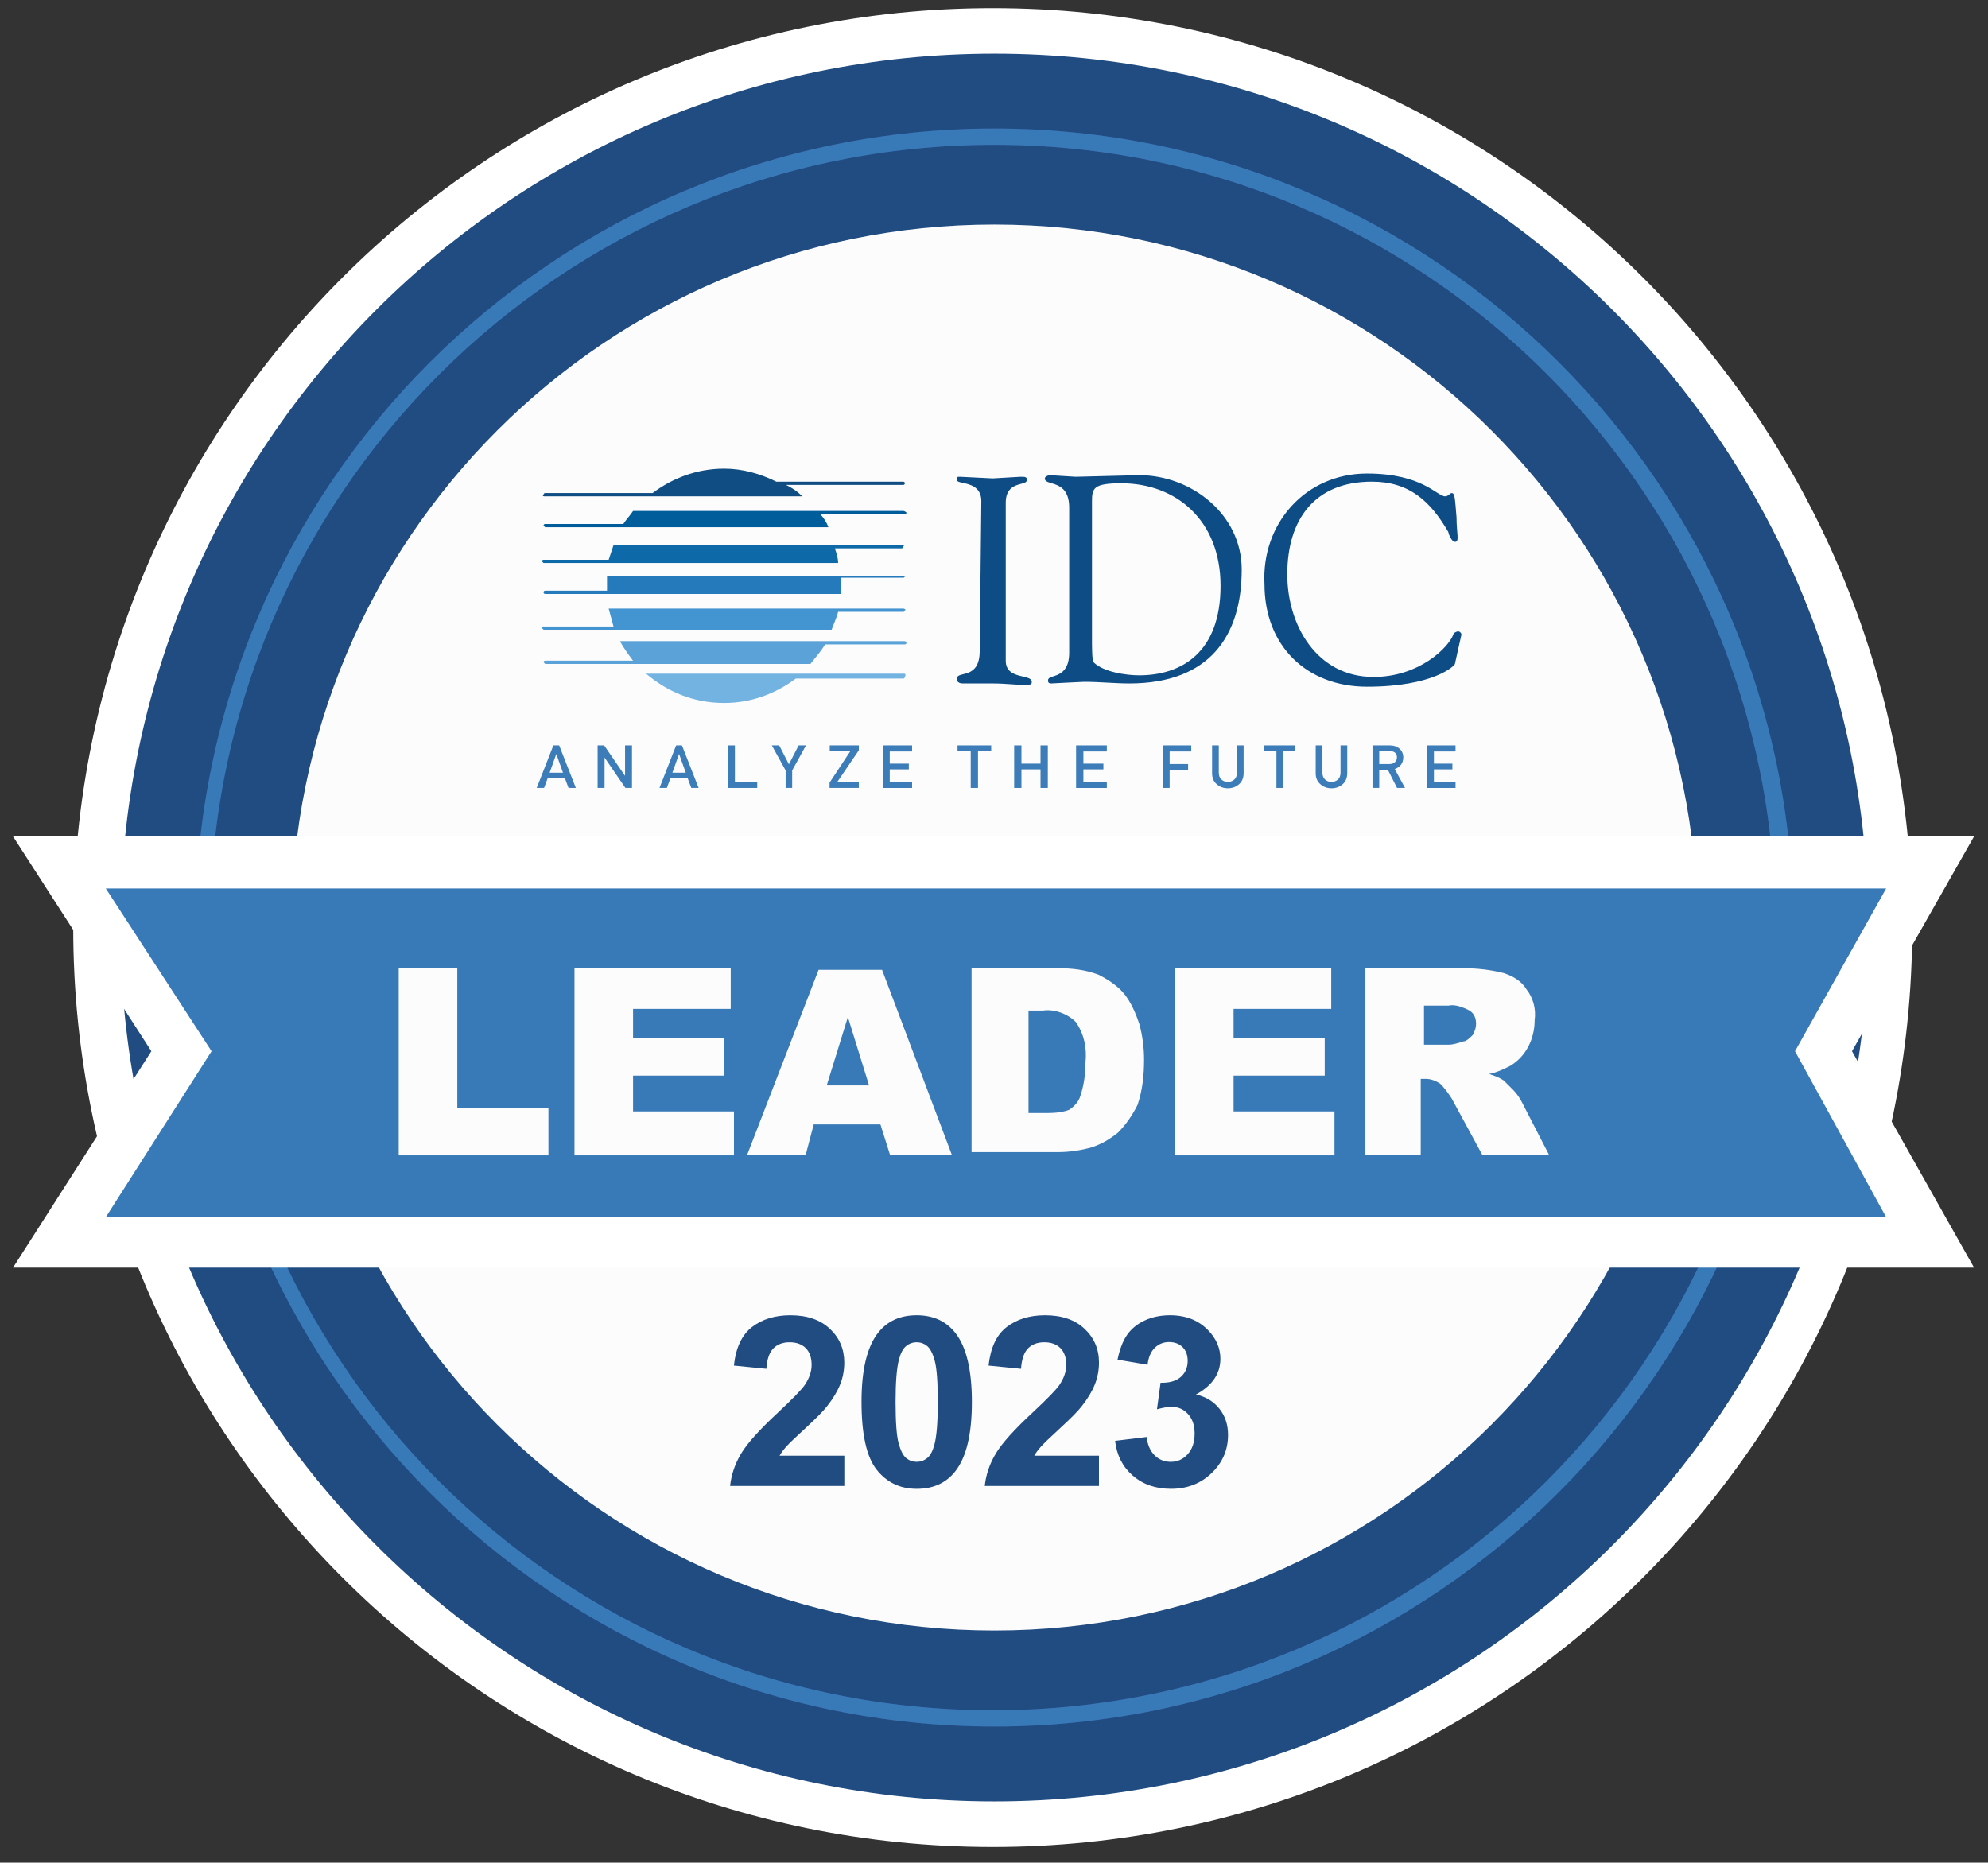 <svg xmlns="http://www.w3.org/2000/svg" width="127" height="119" viewBox="0 0 127 119" fill="none"><rect x="0" y="0" width="127" height="119" fill="#333333" stroke="none"/><g clip-path="url(#clip0_1498_6308)"><path d="M63.418 117.999C95.859 117.999 122.158 91.7 122.158 59.259C122.158 26.818 95.859 0.52 63.418 0.52C30.977 0.52 4.678 26.818 4.678 59.259C4.678 91.7 30.977 117.999 63.418 117.999Z" fill="white"></path><path d="M63.522 115.088C94.355 115.088 119.351 90.093 119.351 59.259C119.351 28.426 94.355 3.431 63.522 3.431C32.689 3.431 7.693 28.426 7.693 59.259C7.693 90.093 32.689 115.088 63.522 115.088Z" fill="#204C81"></path><path d="M63.522 110.306C35.348 110.306 12.476 87.434 12.476 59.259C12.476 31.085 35.348 8.213 63.522 8.213C91.696 8.213 114.568 31.085 114.568 59.259C114.464 87.434 91.696 110.306 63.522 110.306ZM63.522 9.253C35.868 9.253 13.412 31.605 13.412 59.259C13.412 86.914 35.764 109.266 63.418 109.266C91.073 109.266 113.425 86.914 113.425 59.259C113.425 31.605 91.073 9.253 63.522 9.253Z" fill="#344D93"></path><path d="M63.522 110.306C35.348 110.306 12.476 87.434 12.476 59.259C12.476 31.085 35.348 8.213 63.522 8.213C91.696 8.213 114.568 31.085 114.568 59.259C114.464 87.434 91.696 110.306 63.522 110.306ZM63.522 9.253C35.868 9.253 13.412 31.605 13.412 59.259C13.412 86.914 35.764 109.266 63.418 109.266C91.073 109.266 113.425 86.914 113.425 59.259C113.425 31.605 91.073 9.253 63.522 9.253Z" fill="#387AB7"></path><path d="M63.522 104.172C88.326 104.172 108.434 84.064 108.434 59.26C108.434 34.455 88.326 14.347 63.522 14.347C38.718 14.347 18.61 34.455 18.61 59.26C18.61 84.064 38.718 104.172 63.522 104.172Z" fill="#FCFCFC"></path><path d="M126.108 80.988H0.832L9.669 67.161L0.832 53.438H126.108L118.311 67.161L126.108 80.988Z" fill="white"></path><path d="M6.758 77.765L13.515 67.161L6.758 56.764H120.494L114.672 67.161L120.494 77.765H6.758Z" fill="#387AB7"></path><path d="M25.471 61.859H29.214V70.799H35.036V73.814H25.471V61.859Z" fill="#FCFCFC"></path><path d="M36.7 61.859H46.68V64.458H40.442V66.329H46.264V68.72H40.442V71.007H46.888V73.814H36.7V61.859Z" fill="#FCFCFC"></path><path d="M56.245 71.839H51.982L51.462 73.814H47.719L52.294 61.962H56.349L60.819 73.814H56.868L56.245 71.839ZM55.517 69.344L54.165 64.978L52.814 69.344H55.517Z" fill="#FCFCFC"></path><path d="M61.963 61.859H67.577C68.512 61.859 69.344 61.962 70.176 62.274C70.8 62.586 71.423 63.002 71.839 63.522C72.255 64.042 72.567 64.769 72.775 65.393C72.983 66.121 73.087 66.953 73.087 67.68C73.087 68.72 72.983 69.656 72.671 70.591C72.359 71.215 71.943 71.839 71.423 72.359C70.903 72.775 70.384 73.087 69.76 73.295C69.032 73.502 68.305 73.606 67.577 73.606H62.067V61.859H61.963ZM65.705 64.562V71.111H66.641C67.161 71.111 67.785 71.111 68.304 70.903C68.616 70.695 68.928 70.384 69.032 69.968C69.24 69.344 69.344 68.616 69.344 67.888C69.448 66.953 69.24 66.017 68.72 65.289C68.201 64.769 67.369 64.458 66.641 64.562H65.705Z" fill="#FCFCFC"></path><path d="M75.062 61.859H85.043V64.458H78.805V66.329H84.627V68.72H78.805V71.007H85.251V73.814H75.062V61.859Z" fill="#FCFCFC"></path><path d="M87.226 73.814V61.859H93.464C94.399 61.859 95.231 61.962 96.063 62.17C96.687 62.378 97.206 62.69 97.518 63.21C97.934 63.73 98.142 64.458 98.038 65.185C98.038 66.329 97.518 67.473 96.479 68.096C96.063 68.304 95.647 68.512 95.127 68.616C95.439 68.72 95.751 68.824 96.063 69.032C96.271 69.24 96.479 69.448 96.687 69.656C96.894 69.864 97.102 70.176 97.206 70.384L98.974 73.814H94.711L92.736 70.176C92.528 69.864 92.32 69.552 92.008 69.24C91.696 69.032 91.384 68.928 91.073 68.928H90.761V73.814H87.226ZM90.969 66.745H92.528C92.84 66.745 93.152 66.641 93.464 66.537C93.672 66.537 93.879 66.329 94.088 66.121C94.191 65.913 94.295 65.705 94.295 65.393C94.295 65.081 94.191 64.769 93.879 64.562C93.464 64.354 92.944 64.146 92.528 64.25H90.969V66.745Z" fill="#FCFCFC"></path><path d="M62.69 32.021C62.69 30.669 61.131 30.981 61.131 30.669C61.131 30.461 61.131 30.461 61.339 30.461L63.418 30.565L65.186 30.461C65.497 30.461 65.601 30.461 65.601 30.669C65.601 31.085 64.25 30.669 64.25 32.125V42.209C64.25 43.457 65.913 43.041 65.913 43.561C65.913 43.665 65.913 43.769 65.497 43.769C65.082 43.769 64.25 43.665 63.418 43.665H61.547C61.235 43.665 61.131 43.561 61.131 43.353C61.131 42.833 62.586 43.457 62.586 41.586L62.69 32.021ZM68.304 32.437C68.304 30.565 66.745 31.085 66.745 30.565C66.745 30.461 66.953 30.358 67.057 30.358L68.72 30.461L72.775 30.358C76.102 30.358 79.325 32.853 79.325 36.387C79.325 40.65 77.245 43.665 72.151 43.665C71.215 43.665 70.28 43.561 69.24 43.561C69.032 43.561 67.265 43.665 67.161 43.665C66.953 43.665 66.953 43.561 66.953 43.457C66.953 43.041 68.304 43.457 68.304 41.69V32.437ZM69.76 40.962C69.76 41.274 69.76 42.209 69.864 42.313C70.488 42.937 71.943 43.145 72.775 43.145C75.478 43.145 77.973 41.69 77.973 37.427C77.973 33.269 75.166 30.877 71.631 30.877C69.864 30.877 69.76 31.189 69.76 32.021V40.962ZM87.33 30.253C90.865 30.253 91.8 31.709 92.32 31.709C92.528 31.709 92.632 31.501 92.736 31.501C92.944 31.501 92.944 31.813 93.048 33.06C93.048 34.1 93.256 34.62 92.944 34.62C92.736 34.62 92.528 34.1 92.528 33.996C91.384 32.021 90.033 30.773 87.642 30.773C84.003 30.773 82.236 33.164 82.236 36.699C82.236 39.922 84.107 43.249 87.746 43.249C90.657 43.249 92.528 41.378 92.84 40.546C92.84 40.442 93.048 40.338 93.152 40.338C93.256 40.338 93.36 40.442 93.36 40.546L92.944 42.417C92.944 42.521 91.592 43.873 87.33 43.873C83.483 43.873 80.78 41.274 80.78 37.323C80.572 33.476 83.379 30.253 87.33 30.253Z" fill="#0D4C85"></path><path d="M57.7 32.645H40.442C40.234 32.957 40.026 33.164 39.818 33.476H34.828C34.724 33.476 34.724 33.58 34.724 33.58L34.828 33.684H52.918C52.814 33.372 52.606 33.06 52.398 32.853H57.804C57.908 32.853 57.908 32.749 57.908 32.749C57.908 32.749 57.804 32.645 57.7 32.645Z" fill="#005D9C"></path><path d="M57.7 34.828H39.194C39.091 35.14 38.987 35.452 38.883 35.764H34.724C34.62 35.764 34.62 35.868 34.62 35.868L34.724 35.971H53.542C53.542 35.66 53.438 35.348 53.334 35.036H57.596C57.7 35.036 57.7 34.932 57.7 34.932C57.7 34.932 57.804 34.828 57.7 34.828Z" fill="#0D69A7"></path><path d="M57.7 36.803H38.779C38.779 37.011 38.779 37.219 38.779 37.323V37.739H34.828C34.724 37.739 34.724 37.843 34.724 37.843C34.724 37.947 34.828 37.947 34.828 37.947H53.749V37.115V36.907H57.7C57.804 36.907 57.804 36.803 57.804 36.803C57.908 36.907 57.804 36.803 57.7 36.803Z" fill="#247ABA"></path><path d="M57.7 38.883H38.883L39.194 40.026H34.724C34.62 40.026 34.62 40.13 34.62 40.13L34.724 40.234H53.126C53.23 39.922 53.438 39.506 53.542 39.09H57.7C57.804 39.09 57.804 38.986 57.804 38.986C57.908 38.986 57.804 38.883 57.7 38.883Z" fill="#4395D1"></path><path d="M57.7 40.962H39.61C39.818 41.378 40.13 41.794 40.442 42.209H34.828C34.724 42.209 34.724 42.313 34.724 42.313L34.828 42.417H51.774C52.086 42.001 52.398 41.69 52.71 41.17H57.804C57.908 41.17 57.908 41.066 57.908 41.066C57.908 40.962 57.804 40.962 57.7 40.962Z" fill="#5AA2D7"></path><path d="M57.7 43.041H41.274C42.625 44.185 44.289 44.912 46.264 44.912C48.031 44.912 49.591 44.289 50.838 43.353H57.7C57.804 43.353 57.804 43.249 57.804 43.249C57.908 43.041 57.804 43.041 57.7 43.041Z" fill="#72B3E2"></path><path d="M34.828 31.709H51.254C50.942 31.397 50.63 31.189 50.215 30.981H57.7C57.804 30.981 57.804 30.877 57.804 30.877C57.804 30.773 57.7 30.773 57.7 30.773H49.591C48.551 30.253 47.408 29.942 46.264 29.942C44.497 29.942 42.937 30.565 41.69 31.501H34.828C34.724 31.501 34.724 31.605 34.724 31.605C34.62 31.709 34.724 31.709 34.828 31.709Z" fill="#104D83"></path><path d="M36.093 49.733H34.983L34.758 50.34H34.287L35.351 47.623H35.722L36.787 50.34H36.319L36.093 49.733ZM35.966 49.368L35.542 48.179H35.535L35.112 49.368H35.966Z" fill="#3C7CB8"></path><path d="M38.178 47.624H38.596L39.922 49.556H39.931V47.624H40.373V50.341H39.953L38.629 48.41H38.621V50.341H38.178V47.624Z" fill="#3C7CB8"></path><path d="M43.935 49.733H42.825L42.6 50.34H42.13L43.194 47.623H43.565L44.63 50.34H44.162L43.935 49.733ZM43.809 49.368L43.385 48.179H43.377L42.954 49.368H43.809Z" fill="#3C7CB8"></path><path d="M46.505 47.624H46.948V49.954H48.375V50.341H46.505V47.624Z" fill="#3C7CB8"></path><path d="M50.189 49.224L49.307 47.624H49.777L50.398 48.83L51.018 47.624H51.488L50.606 49.223V50.341H50.188L50.189 49.224Z" fill="#3C7CB8"></path><path d="M52.996 50L54.324 47.989H53.006V47.624H54.866V47.934L53.491 49.954H54.866V50.341H52.996V50Z" fill="#3C7CB8"></path><path d="M56.397 47.624H58.267V48.012H56.839V48.789H58.058V49.154H56.839V49.955H58.267V50.343H56.397V47.624Z" fill="#3C7CB8"></path><path d="M62.013 47.989H61.17V47.624H63.321V47.989H62.478V50.341H62.013V47.989Z" fill="#3C7CB8"></path><path d="M66.472 49.154H65.253V50.341H64.788V47.624H65.253V48.789H66.472V47.624H66.938V50.341H66.472V49.154Z" fill="#3C7CB8"></path><path d="M68.744 47.624H70.708V48.012H69.211V48.789H70.489V49.154H69.211V49.955H70.708V50.343H68.744V47.624Z" fill="#3C7CB8"></path><path d="M74.29 47.624H76.101V48.012H74.72V48.815H75.9V49.18H74.72V50.341H74.29V47.624Z" fill="#3C7CB8"></path><path d="M77.432 47.624H77.861V49.378C77.864 49.563 77.92 49.704 78.029 49.801C78.135 49.903 78.271 49.954 78.44 49.954C78.608 49.954 78.746 49.903 78.855 49.801C78.962 49.704 79.016 49.563 79.018 49.378V47.624H79.447V49.42C79.442 49.706 79.344 49.933 79.158 50.1C78.967 50.274 78.729 50.36 78.44 50.363C78.156 50.361 77.918 50.274 77.728 50.101C77.532 49.934 77.434 49.707 77.432 49.421V47.624Z" fill="#3C7CB8"></path><path d="M81.543 47.989H80.765V47.624H82.75V47.989H81.972V50.341H81.543V47.989Z" fill="#3C7CB8"></path><path d="M84.051 47.624H84.481V49.378C84.483 49.563 84.539 49.704 84.647 49.801C84.755 49.903 84.891 49.954 85.059 49.954C85.228 49.954 85.365 49.903 85.474 49.801C85.58 49.704 85.634 49.563 85.637 49.378V47.624H86.067V49.42C86.06 49.706 85.965 49.933 85.777 50.1C85.587 50.274 85.348 50.36 85.059 50.363C84.776 50.361 84.538 50.274 84.347 50.101C84.152 49.934 84.054 49.707 84.051 49.421V47.624Z" fill="#3C7CB8"></path><path d="M87.679 47.624H88.787C89.023 47.624 89.216 47.683 89.366 47.803C89.545 47.938 89.639 48.131 89.647 48.383C89.642 48.752 89.46 49.002 89.1 49.135L89.757 50.341H89.247L88.66 49.18H88.109V50.341H87.679V47.624ZM88.109 48.815H88.759C88.921 48.813 89.041 48.769 89.123 48.681C89.202 48.6 89.242 48.5 89.242 48.382C89.238 48.239 89.192 48.137 89.099 48.074C89.026 48.018 88.921 47.99 88.783 47.99H88.109V48.815Z" fill="#3C7CB8"></path><path d="M91.173 47.624H92.984V48.012H91.603V48.789H92.783V49.154H91.603V49.955H92.984V50.343H91.173V47.624Z" fill="#3C7CB8"></path><path d="M53.938 93.001V94.934H46.641C46.72 94.203 46.957 93.51 47.352 92.856C47.748 92.201 48.527 91.333 49.693 90.252C50.63 89.378 51.206 88.785 51.419 88.474C51.704 88.045 51.848 87.621 51.848 87.2C51.848 86.736 51.723 86.379 51.474 86.13C51.224 85.88 50.88 85.756 50.44 85.756C50.006 85.756 49.66 85.887 49.403 86.149C49.145 86.411 48.997 86.845 48.958 87.452L46.884 87.246C47.007 86.1 47.395 85.278 48.047 84.778C48.699 84.281 49.514 84.03 50.491 84.03C51.563 84.03 52.404 84.319 53.017 84.897C53.63 85.475 53.935 86.193 53.935 87.052C53.935 87.542 53.848 88.007 53.672 88.448C53.498 88.891 53.219 89.354 52.839 89.837C52.587 90.16 52.133 90.62 51.476 91.223C50.819 91.825 50.403 92.225 50.227 92.423C50.051 92.619 49.91 92.813 49.801 93.001H53.938Z" fill="#204C81"></path><path d="M58.561 84.03C59.613 84.03 60.434 84.405 61.028 85.156C61.734 86.045 62.087 87.519 62.087 89.579C62.087 91.634 61.732 93.109 61.02 94.008C60.433 94.75 59.613 95.119 58.562 95.119C57.505 95.119 56.653 94.712 56.006 93.9C55.36 93.088 55.036 91.64 55.036 89.556C55.036 87.512 55.392 86.04 56.103 85.141C56.688 84.401 57.509 84.03 58.561 84.03ZM58.561 85.756C58.308 85.756 58.085 85.837 57.887 85.997C57.69 86.157 57.537 86.445 57.428 86.859C57.284 87.398 57.212 88.304 57.212 89.577C57.212 90.851 57.277 91.726 57.405 92.203C57.534 92.68 57.695 92.997 57.89 93.155C58.086 93.313 58.308 93.392 58.561 93.392C58.812 93.392 59.037 93.312 59.234 93.152C59.432 92.992 59.585 92.704 59.694 92.289C59.837 91.755 59.909 90.852 59.909 89.579C59.909 88.305 59.845 87.43 59.717 86.953C59.588 86.476 59.427 86.158 59.231 85.998C59.036 85.838 58.812 85.756 58.561 85.756Z" fill="#204C81"></path><path d="M70.206 93.001V94.934H62.909C62.988 94.203 63.225 93.51 63.62 92.856C64.015 92.201 64.795 91.333 65.96 90.252C66.898 89.378 67.475 88.785 67.686 88.474C67.972 88.045 68.116 87.621 68.116 87.2C68.116 86.736 67.99 86.379 67.743 86.13C67.493 85.88 67.148 85.756 66.71 85.756C66.275 85.756 65.928 85.887 65.672 86.149C65.416 86.411 65.267 86.845 65.227 87.452L63.153 87.246C63.277 86.1 63.664 85.278 64.316 84.778C64.968 84.281 65.783 84.03 66.761 84.03C67.832 84.03 68.676 84.319 69.287 84.897C69.9 85.475 70.207 86.193 70.207 87.052C70.207 87.542 70.118 88.007 69.943 88.448C69.768 88.891 69.49 89.354 69.11 89.837C68.859 90.16 68.403 90.62 67.746 91.223C67.09 91.825 66.674 92.225 66.5 92.423C66.323 92.619 66.18 92.813 66.073 93.001H70.206Z" fill="#204C81"></path><path d="M71.236 92.053L73.251 91.808C73.314 92.322 73.489 92.715 73.769 92.986C74.05 93.259 74.392 93.394 74.792 93.394C75.22 93.394 75.582 93.232 75.876 92.905C76.17 92.579 76.317 92.14 76.317 91.586C76.317 91.063 76.177 90.648 75.895 90.343C75.614 90.036 75.271 89.883 74.865 89.883C74.599 89.883 74.281 89.935 73.911 90.038L74.141 88.342C74.703 88.357 75.132 88.234 75.428 87.975C75.724 87.715 75.873 87.371 75.873 86.942C75.873 86.576 75.765 86.285 75.549 86.068C75.332 85.85 75.041 85.742 74.681 85.742C74.326 85.742 74.021 85.865 73.77 86.112C73.518 86.359 73.365 86.719 73.311 87.194L71.392 86.868C71.526 86.211 71.727 85.686 71.997 85.293C72.265 84.901 72.641 84.592 73.122 84.367C73.603 84.142 74.143 84.03 74.741 84.03C75.764 84.03 76.582 84.355 77.2 85.008C77.709 85.541 77.963 86.144 77.963 86.815C77.963 87.767 77.441 88.528 76.399 89.096C77.023 89.229 77.52 89.529 77.892 89.992C78.265 90.456 78.452 91.016 78.452 91.673C78.452 92.627 78.103 93.439 77.406 94.11C76.71 94.782 75.845 95.118 74.807 95.118C73.825 95.118 73.01 94.836 72.362 94.27C71.714 93.706 71.339 92.967 71.236 92.053Z" fill="#204C81"></path></g><defs><clipPath id="clip0_1498_6308"><rect width="126.94" height="118.519" fill="white"></rect></clipPath></defs></svg>